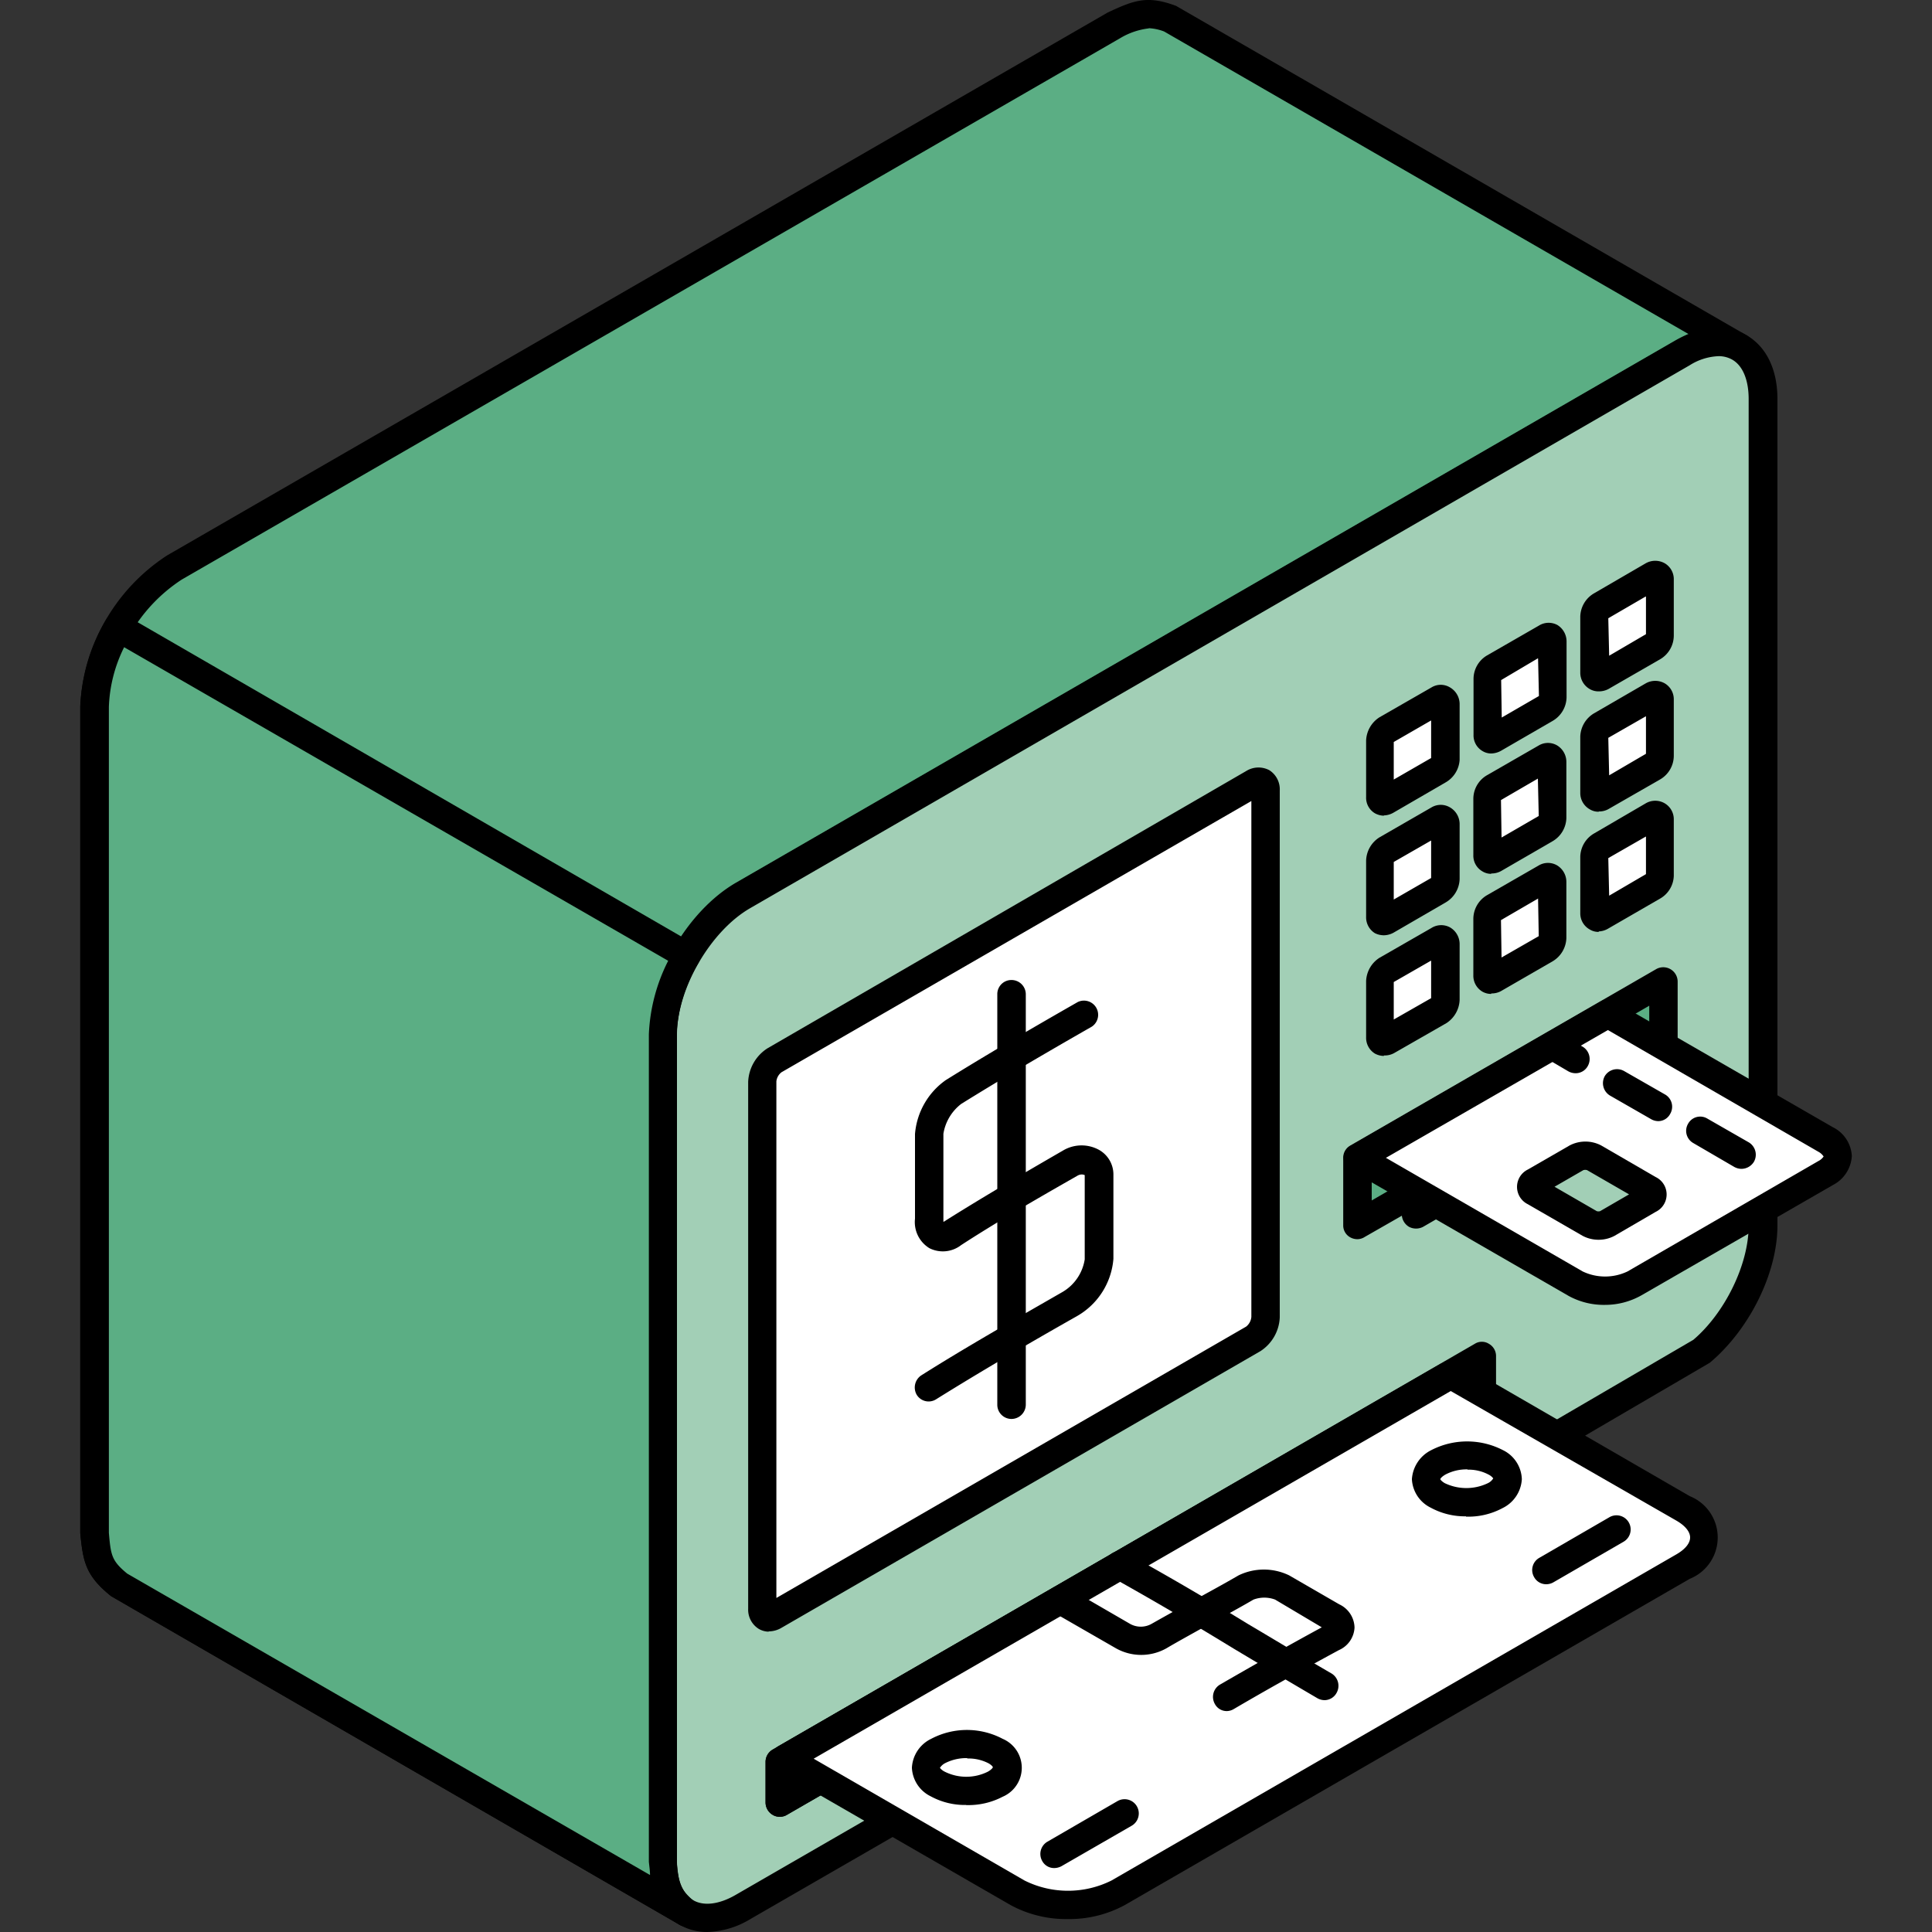 <svg id="Layer_1" data-name="Layer 1" xmlns="http://www.w3.org/2000/svg" width="200" height="200" viewBox="0 0 200 200"><rect x="0" y="0" width="200" height="200" fill="#333333" stroke="none"/><defs><style>.cls-1{fill:#5bae84;}.cls-1,.cls-2,.cls-3,.cls-4{fill-rule:evenodd;}.cls-3{fill:#a2cfb6;}.cls-4{fill:#fff;}</style></defs><path class="cls-1" d="M111.25,4.94,18.11,58.73A18.19,18.19,0,0,0,9.8,73.1v85.54c.22,2.61.34,3.68,2.42,5.36l58.85,34c-2.08-1.7-2.2-2.76-2.45-5.36V107.07a18.29,18.29,0,0,1,8.3-14.38l93.13-53.78,4.12-2.38c2.4-1.1,3.37-1.53,5.89-.59L121.25,2c-2.53-.94-3.49-.51-5.89.57Z"/><path class="cls-2" d="M111.25,4.94h0Zm7.67-2a7.4,7.4,0,0,0-2.94,1l-4,2.31h0L18.81,60a16.68,16.68,0,0,0-7.54,13.16v85.48c.2,2.32.28,2.9,1.9,4.23L67.29,194.1c0-.42-.07-.87-.12-1.36l0-3.33V107.07a19.85,19.85,0,0,1,9-15.63l97.33-56.19,1.38-.62L120.51,3.26a5.05,5.05,0,0,0-1.59-.34ZM71.07,199.43a1.34,1.34,0,0,1-.74-.19l-58.82-34c-2.69-2.15-2.91-3.63-3.2-6.51V73.1a19.79,19.79,0,0,1,9-15.61L114.66,1.3c2.74-1.28,4.1-1.81,7.09-.69l59,34.07a1.47,1.47,0,0,1,.62,1.9,1.51,1.51,0,0,1-1.86.75c-2-.75-2.5-.5-4.73.53l-4,2.31L77.68,94a16.69,16.69,0,0,0-7.6,13.17v85.48c.25,2.3.29,2.88,1.9,4.22a1.46,1.46,0,0,1-.91,2.6Z"/><path class="cls-3" d="M76.92,92.69c-4.56,2.63-8.3,9.1-8.3,14.38v85.54c0,5.27,3.74,7.42,8.3,4.79l61.6-35.56L176,139.94c3.71-3.1,6.43-8.53,6.43-13.08V41.31c0-5.28-3.69-7.42-8.29-4.78l-4.12,2.38Z"/><path class="cls-2" d="M76.92,92.69h0Zm101-55.82a6,6,0,0,0-3,.94L77.68,94h0c-4.12,2.36-7.6,8.36-7.6,13.1v85.54c0,2,.61,3.46,1.7,4.08s2.69.42,4.39-.57l61.61-35.56,37.51-21.89c3.24-2.75,5.73-7.77,5.73-11.81V41.31c0-2-.62-3.46-1.7-4.08a2.85,2.85,0,0,0-1.42-.36ZM73.23,200a5.68,5.68,0,0,1-2.9-.76c-2-1.18-3.2-3.54-3.2-6.63V107.07c0-5.86,4-12.73,9-15.66h0l97.29-56.16c2.7-1.56,5.28-1.76,7.35-.57S184,38.22,184,41.31v85.55c0,4.9-2.87,10.74-7,14.21l-37.72,22.05L77.68,198.66A9.1,9.1,0,0,1,73.23,200Z"/><path class="cls-4" d="M160,66l-5.35,3.1a1.42,1.42,0,0,0-.68,1.13v5.8c0,.42.3.59.68.38l5.35-3.1a1.44,1.44,0,0,0,.66-1.13V66.38C160.68,66,160.39,65.81,160,66Z"/><path class="cls-2" d="M160,66h0Zm-.8.36h0Zm0,1.79L155.4,70.4l.06,3.88,3.85-2.23-.09-3.88ZM155.49,76h0ZM154.38,78a1.71,1.71,0,0,1-.91-.25,1.87,1.87,0,0,1-.93-1.69v-5.8a2.83,2.83,0,0,1,1.38-2.4l5.39-3.1a1.9,1.9,0,0,1,1.91-.06,2,2,0,0,1,.95,1.69V72.2a2.88,2.88,0,0,1-1.4,2.4l-5.37,3.11A2.18,2.18,0,0,1,154.38,78Z"/><path class="cls-4" d="M148.94,72.43l-5.4,3.11a1.52,1.52,0,0,0-.67,1.11v5.82a.41.41,0,0,0,.67.38l5.4-3.11a1.51,1.51,0,0,0,.61-1.12V72.8C149.55,72.39,149.26,72.22,148.94,72.43Z"/><path class="cls-2" d="M148.94,72.43h0Zm-.84.37v0Zm1.54.9Zm-1.49.88-3.87,2.23,0,3.89,3.87-2.23,0-3.89Zm-3.78,7.86v0Zm-1.11,2a2,2,0,0,1-.93-.25,1.87,1.87,0,0,1-.91-1.69V76.65a3,3,0,0,1,1.37-2.39l5.4-3.1a1.83,1.83,0,0,1,1.91,0,2,2,0,0,1,1,1.69v5.82A2.89,2.89,0,0,1,149.64,81l-5.36,3.11A2.08,2.08,0,0,1,143.26,84.41Z"/><path class="cls-4" d="M171.15,72l-5.36,3.11a1.42,1.42,0,0,0-.66,1.12v5.82c0,.41.29.58.66.37l5.36-3.11a1.42,1.42,0,0,0,.65-1.11V72.4C171.8,72,171.51,71.82,171.15,72Z"/><path class="cls-2" d="M171.15,72h0Zm-.85.38v0Zm.06,1.78-3.87,2.22.09,3.88,3.81-2.23,0-3.87Zm-3.78,7.87v0Zm-1.08,2a1.69,1.69,0,0,1-.91-.24,1.93,1.93,0,0,1-1-1.69V76.25a2.91,2.91,0,0,1,1.41-2.4l5.35-3.1a2,2,0,0,1,2,0,1.92,1.92,0,0,1,.92,1.7v5.82a2.84,2.84,0,0,1-1.37,2.39l-5.4,3.1A1.91,1.91,0,0,1,165.5,84Z"/><path class="cls-4" d="M160,78.44l-5.35,3.1a1.43,1.43,0,0,0-.68,1.13v5.81c0,.41.3.59.68.37l5.35-3.1a1.4,1.4,0,0,0,.66-1.12V78.82C160.68,78.41,160.39,78.23,160,78.44Z"/><path class="cls-2" d="M160,78.44h0Zm-.8.38h0Zm1.55.9Zm-1.55.88-3.82,2.22.06,3.88,3.85-2.23-.09-3.87Zm-3.73,7.86v0Zm-1.11,2a1.72,1.72,0,0,1-.91-.26,1.87,1.87,0,0,1-.93-1.68V82.67a2.83,2.83,0,0,1,1.38-2.4l5.39-3.1a1.87,1.87,0,0,1,1.91,0,2,2,0,0,1,.95,1.7v5.81a2.87,2.87,0,0,1-1.4,2.39l-5.37,3.11A2,2,0,0,1,154.38,90.42Z"/><path class="cls-4" d="M148.94,84.85,143.54,88a1.54,1.54,0,0,0-.67,1.13v5.8a.41.41,0,0,0,.67.38l5.4-3.1a1.53,1.53,0,0,0,.61-1.13V85.23C149.55,84.83,149.26,84.65,148.94,84.85Z"/><path class="cls-2" d="M148.94,84.85h0Zm-.84.38v0Zm1.54.89Zm-1.49.89-3.87,2.22,0,3.89,3.87-2.23,0-3.88Zm-3.78,7.86v0Zm-1.11,1.95a2.11,2.11,0,0,1-.93-.22,1.93,1.93,0,0,1-.91-1.71v-5.8a2.94,2.94,0,0,1,1.37-2.4l5.4-3.11a1.87,1.87,0,0,1,1.91,0,2,2,0,0,1,1,1.69V91a2.91,2.91,0,0,1-1.41,2.4l-5.36,3.11A2.16,2.16,0,0,1,143.26,96.82Z"/><path class="cls-4" d="M171.15,84.45l-5.36,3.1a1.42,1.42,0,0,0-.66,1.13V94.5c0,.41.29.58.66.37l5.36-3.11a1.45,1.45,0,0,0,.65-1.12V84.83C171.8,84.41,171.51,84.25,171.15,84.45Z"/><path class="cls-2" d="M171.15,84.45h0Zm-.85.38v0Zm.06,1.78-3.87,2.22.09,3.89,3.81-2.23,0-3.88Zm-3.78,7.86v0Zm-1.08,2a1.69,1.69,0,0,1-.91-.24,1.9,1.9,0,0,1-1-1.68V88.68A2.86,2.86,0,0,1,165,86.29l5.35-3.12a1.94,1.94,0,0,1,2,0,1.92,1.92,0,0,1,.92,1.7v5.81A2.82,2.82,0,0,1,171.89,93l-5.4,3.12A2.08,2.08,0,0,1,165.5,96.42Z"/><path class="cls-4" d="M160,90.87,154.67,94a1.42,1.42,0,0,0-.68,1.12v5.82c0,.4.3.58.68.38L160,98.17a1.4,1.4,0,0,0,.66-1.12V91.24C160.68,90.83,160.39,90.67,160,90.87Z"/><path class="cls-2" d="M160,90.87h0Zm-.8.37v0Zm1.55.9Zm-1.55.89-3.82,2.22.06,3.87,3.85-2.21L159.22,93Zm-3.73,7.86v0h0Zm-1.11,2a1.79,1.79,0,0,1-.91-.24,1.91,1.91,0,0,1-.93-1.69V95.09a2.86,2.86,0,0,1,1.38-2.4l5.39-3.1a1.87,1.87,0,0,1,1.91,0,2,2,0,0,1,.95,1.7v5.81a2.9,2.9,0,0,1-1.4,2.4l-5.37,3.1A2,2,0,0,1,154.38,102.84Z"/><path class="cls-4" d="M148.94,97.28l-5.4,3.11a1.54,1.54,0,0,0-.67,1.12v5.81a.42.42,0,0,0,.67.38l5.4-3.11a1.5,1.5,0,0,0,.61-1.13v-5.8C149.55,97.24,149.26,97.07,148.94,97.28Z"/><path class="cls-2" d="M148.94,97.28h0Zm-.84.38h0Zm1.54.9Zm-1.49.88-3.87,2.22,0,3.88,3.87-2.21,0-3.89Zm-3.78,7.87h0Zm-1.11,2a2,2,0,0,1-.93-.24,1.92,1.92,0,0,1-.91-1.7v-5.81a3,3,0,0,1,1.37-2.4l5.4-3.1A1.9,1.9,0,0,1,150.1,96a2,2,0,0,1,1,1.7v5.8a3,3,0,0,1-1.36,2.41l-5.41,3.1A2,2,0,0,1,143.26,109.26Z"/><path class="cls-4" d="M171.15,59.6l-5.36,3.1a1.44,1.44,0,0,0-.66,1.13v5.81c0,.41.29.58.66.37l5.36-3.1a1.44,1.44,0,0,0,.65-1.13V60C171.8,59.56,171.51,59.39,171.15,59.6Z"/><path class="cls-2" d="M171.15,59.6h0Zm-.85.38h0Zm.06,1.77L166.49,64l.09,3.88,3.81-2.23,0-3.88Zm-3.78,7.87v0Zm-1.08,1.95a1.78,1.78,0,0,1-.91-.23,1.94,1.94,0,0,1-1-1.7V63.83a2.86,2.86,0,0,1,1.41-2.4l5.35-3.11a2,2,0,0,1,2,0,1.91,1.91,0,0,1,.92,1.7v5.8a2.85,2.85,0,0,1-1.37,2.4l-5.4,3.11A2.1,2.1,0,0,1,165.5,71.57Z"/><path class="cls-4" d="M78.88,112v54.56c0,.8.57,1.13,1.28.72l49.6-28.64a2.82,2.82,0,0,0,1.29-2.21V81.84c0-.82-.58-1.14-1.29-.75l-49.6,28.64A2.84,2.84,0,0,0,78.88,112Z"/><path class="cls-2" d="M129.56,82.91,80.9,111a1.39,1.39,0,0,0-.53.94v53.48L129,137.33a1.44,1.44,0,0,0,.54-1V82.91Zm-50,86a2.13,2.13,0,0,1-1-.28,2.34,2.34,0,0,1-1.11-2.09V112a4.33,4.33,0,0,1,2-3.48L129,79.82a2.4,2.4,0,0,1,2.4-.09,2.35,2.35,0,0,1,1.08,2.11v54.54a4.38,4.38,0,0,1-2,3.49L80.9,168.51A2.62,2.62,0,0,1,79.58,168.88Z"/><polygon class="cls-1" points="140.56 119.88 172.22 101.58 172.22 108.53 166.78 111.66 166.78 114.08 146.57 125.76 146.57 123.33 140.56 126.82 140.56 119.88"/><path class="cls-2" d="M142,120.73v3.54l3.82-2.21a1.51,1.51,0,0,1,1.46,0,1.49,1.49,0,0,1,.74,1.15l17.27-10v-1.58a1.49,1.49,0,0,1,.74-1.27l4.7-2.71v-3.54L142,120.73Zm-1.48,7.55a1.52,1.52,0,0,1-.76-.2,1.4,1.4,0,0,1-.71-1.26v-6.94a1.44,1.44,0,0,1,.71-1.28l31.71-18.29a1.49,1.49,0,0,1,2.2,1.28v6.94a1.5,1.5,0,0,1-.74,1.28l-4.69,2.7v1.57a1.47,1.47,0,0,1-.76,1.27L147.32,127a1.57,1.57,0,0,1-1.46,0,1.53,1.53,0,0,1-.74-1.15l-3.83,2.19A1.44,1.44,0,0,1,140.56,128.28Z"/><polygon class="cls-1" points="80.74 186.6 153.42 144.65 153.42 140.42 80.74 182.38 80.74 186.6"/><path class="cls-2" d="M82.19,183.23v.83l69.73-40.26V143L82.19,183.23Zm-1.45,4.84a1.34,1.34,0,0,1-.74-.19,1.49,1.49,0,0,1-.75-1.28v-4.22a1.47,1.47,0,0,1,.75-1.27l72.67-42a1.37,1.37,0,0,1,1.46,0,1.45,1.45,0,0,1,.74,1.26v4.23a1.51,1.51,0,0,1-.74,1.28L81.45,187.88A1.35,1.35,0,0,1,80.74,188.07Z"/><path class="cls-1" d="M12.22,64.92A17.53,17.53,0,0,0,9.8,73.1v85.54c.22,2.61.34,3.68,2.42,5.36l58.85,34c-2.08-1.7-2.2-2.76-2.45-5.36V107.07a16.76,16.76,0,0,1,2.45-8.19Z"/><path class="cls-2" d="M12.85,67a15,15,0,0,0-1.58,6.19v85.48c.2,2.32.28,2.9,1.9,4.23L67.29,194.1c0-.42-.07-.87-.12-1.36l0-85.67a18.47,18.47,0,0,1,2-7.61L12.85,67ZM71.07,199.43a1.34,1.34,0,0,1-.74-.19l-58.82-34c-2.69-2.15-2.91-3.63-3.2-6.51V73.1a19,19,0,0,1,2.62-8.87,1.5,1.5,0,0,1,2-.58l58.81,34a1.47,1.47,0,0,1,.58,2,15.63,15.63,0,0,0-2.28,7.54v85.48c.25,2.3.29,2.88,1.9,4.22a1.46,1.46,0,0,1-.91,2.6Z"/><polygon class="cls-1" points="80.74 186.6 153.42 144.65 149.73 142.53 80.74 182.38 80.74 186.6"/><path class="cls-2" d="M82.19,183.23v.83l68.27-39.41-.73-.41-67.54,39Zm-1.45,4.84a1.34,1.34,0,0,1-.74-.19,1.49,1.49,0,0,1-.75-1.28v-4.22a1.47,1.47,0,0,1,.75-1.27l69-39.85a1.45,1.45,0,0,1,1.45,0l3.67,2.11a1.48,1.48,0,0,1,0,2.56L81.45,187.88A1.35,1.35,0,0,1,80.74,188.07Z"/><path class="cls-4" d="M163.14,132.89l-22.58-13,25.89-14.93L189,118c1.67,1,1.67,2.55,0,3.52l-19.79,11.42A6.71,6.71,0,0,1,163.14,132.89Z"/><path class="cls-2" d="M143.49,119.87l20.35,11.75h0a5.39,5.39,0,0,0,4.64,0l19.76-11.43a1.43,1.43,0,0,0,.54-.47,1.48,1.48,0,0,0-.54-.49l-21.79-12.6-23,13.24Zm22.67,15.21a7.56,7.56,0,0,1-3.78-.93l-22.54-13a1.46,1.46,0,0,1,0-2.55l25.86-14.93a1.45,1.45,0,0,1,1.45,0l22.55,13a3.53,3.53,0,0,1,2,3,3.61,3.61,0,0,1-1.95,3l-19.81,11.41A7.63,7.63,0,0,1,166.16,135.08Z"/><path class="cls-3" d="M166.41,126.65a2,2,0,0,1-1.82,0c-1.88-1.09-3.78-2.17-5.66-3.27a.55.55,0,0,1,0-1c1.34-.76,3-1.73,4.32-2.5a2,2,0,0,1,1.83,0c1.87,1.09,3.74,2.19,5.65,3.27a.56.56,0,0,1,0,1C169.39,124.92,167.74,125.89,166.41,126.65Z"/><path class="cls-2" d="M159.65,122.11h0Zm0,1.5Zm10.29.77v0Zm-9-1.52,4.36,2.52a.65.65,0,0,0,.34,0l3-1.74-4.35-2.51a.7.7,0,0,0-.38,0l-3,1.73Zm5.44,3.79h0Zm-.91,1.69a3.5,3.5,0,0,1-1.66-.42l-5.65-3.26a2,2,0,0,1,0-3.59l4.32-2.49a3.52,3.52,0,0,1,3.28,0l5.64,3.27a2,2,0,0,1,0,3.6l-4.28,2.49h0A3.49,3.49,0,0,1,165.5,128.34Z"/><path class="cls-4" d="M150.18,142.27l24.08,13.88c2.86,1.66,2.86,4.36,0,6l-58.49,33.75a11.55,11.55,0,0,1-10.46,0l-24-13.87Z"/><path class="cls-2" d="M84.23,182.06l21.83,12.61a10.08,10.08,0,0,0,9,0l58.49-33.77c.91-.53,1.41-1.15,1.41-1.74s-.5-1.21-1.41-1.74L150.18,144,84.23,182.06Zm26.31,16.6a12.06,12.06,0,0,1-5.93-1.45L80.54,183.33a1.5,1.5,0,0,1,0-2.55L149.48,141a1.38,1.38,0,0,1,1.44,0l24,13.88a4.61,4.61,0,0,1,0,8.56l-58.48,33.77A12,12,0,0,1,110.54,198.66Z"/><path class="cls-2" d="M96.14,145.08a1.45,1.45,0,0,1-1.24-.69,1.51,1.51,0,0,1,.45-2c4.57-2.89,9.71-5.81,14.65-8.65a4.76,4.76,0,0,0,2.29-3.37v-8.72s-.34-.2-.79.08c-4.74,2.7-8.68,5-12,7.16a3.09,3.09,0,0,1-3.29.32,3.16,3.16,0,0,1-1.49-3.05V117.4a7.57,7.57,0,0,1,3.19-5.59c3.81-2.37,8.14-4.93,13.66-8.08a1.47,1.47,0,0,1,1.45,2.55c-5.48,3.13-9.79,5.68-13.52,8a4.87,4.87,0,0,0-1.84,3.09v9.11a.77.77,0,0,0,.25-.14c3.4-2.14,7.39-4.5,12.12-7.23a3.75,3.75,0,0,1,3.75-.07,2.92,2.92,0,0,1,1.48,2.55v8.72a7.51,7.51,0,0,1-3.73,5.91c-5,2.83-10,5.75-14.57,8.6A1.48,1.48,0,0,1,96.14,145.08Z"/><path class="cls-2" d="M104.69,146.89a1.47,1.47,0,0,1-1.45-1.48V102.92a1.46,1.46,0,0,1,1.45-1.47,1.48,1.48,0,0,1,1.5,1.47v42.49A1.49,1.49,0,0,1,104.69,146.89Z"/><path class="cls-4" d="M154.79,154.77c1.65-1,1.65-2.5,0-3.44a6.56,6.56,0,0,0-5.93,0c-1.67,1-1.71,2.49-.09,3.43A6.69,6.69,0,0,0,154.79,154.77Z"/><path class="cls-2" d="M151.92,152.11a4.68,4.68,0,0,0-2.28.53c-.42.24-.54.44-.54.48s.12.21.45.41a5.16,5.16,0,0,0,4.49,0h0a1.3,1.3,0,0,0,.54-.49,1.41,1.41,0,0,0-.5-.4,4.39,4.39,0,0,0-2.16-.5Zm-.16,4.86a7.41,7.41,0,0,1-3.66-.9,3.47,3.47,0,0,1-1.94-2.95,3.62,3.62,0,0,1,2-3,8.09,8.09,0,0,1,7.43,0,3.47,3.47,0,0,1,1.95,3,3.55,3.55,0,0,1-2,3h0A7.46,7.46,0,0,1,151.76,157Z"/><path class="cls-4" d="M103,184.66a6.63,6.63,0,0,1-6,0c-1.61-.94-1.57-2.48,0-3.44a6.63,6.63,0,0,1,6,0C104.69,182.17,104.65,183.71,103,184.66Z"/><path class="cls-2" d="M100.13,182a4.83,4.83,0,0,0-2.29.52,1.39,1.39,0,0,0-.54.49,1.52,1.52,0,0,0,.51.4,5,5,0,0,0,4.44,0c.41-.23.53-.43.53-.47s-.12-.22-.46-.41a4.49,4.49,0,0,0-2.19-.49Zm2.87,2.65h0Zm-3,2.2a7.38,7.38,0,0,1-3.66-.9A3.46,3.46,0,0,1,94.4,183a3.52,3.52,0,0,1,2-3,7.92,7.92,0,0,1,7.39,0,3.26,3.26,0,0,1,0,6h0A7.65,7.65,0,0,1,100,186.86Z"/><path class="cls-2" d="M109.13,193.38a1.39,1.39,0,0,1-1.24-.73,1.47,1.47,0,0,1,.54-2l7.25-4.2a1.47,1.47,0,0,1,1.47,2.55l-7.27,4.19A1.62,1.62,0,0,1,109.13,193.38Z"/><path class="cls-2" d="M160.06,164a1.42,1.42,0,0,1-1.25-.74,1.45,1.45,0,0,1,.55-2l7.25-4.2a1.46,1.46,0,0,1,1.46,2.54l-7.26,4.2A1.51,1.51,0,0,1,160.06,164Z"/><path class="cls-2" d="M127,177.13a1.38,1.38,0,0,1-1.24-.74,1.48,1.48,0,0,1,.53-2c3.29-1.9,6.57-3.77,10.54-5.93L132,165.59a3.19,3.19,0,0,0-2.24,0c-1.58.92-3.24,1.82-4.85,2.69-1.45.82-2.91,1.61-4.16,2.35a5.33,5.33,0,0,1-5.23,0L109,166.88a1.49,1.49,0,0,1-.49-2,1.45,1.45,0,0,1,2-.53l6.47,3.75a2.27,2.27,0,0,0,2.23,0c1.3-.74,2.75-1.54,4.24-2.36s3.24-1.77,4.77-2.66a6,6,0,0,1,5.23,0l5.19,3a2.72,2.72,0,0,1,1.58,2.41,2.69,2.69,0,0,1-1.62,2.33c-4.1,2.22-7.52,4.13-10.88,6.1A1.43,1.43,0,0,1,127,177.13Z"/><path class="cls-2" d="M137.1,176a1.55,1.55,0,0,1-.74-.21c-3.41-2-6.1-3.6-8.64-5.12-3.85-2.35-7.38-4.46-12.52-7.34a1.48,1.48,0,0,1-.59-2,1.46,1.46,0,0,1,2-.56c5.19,2.89,8.75,5,12.62,7.37,2.58,1.52,5.23,3.14,8.63,5.11a1.49,1.49,0,0,1,.5,2A1.43,1.43,0,0,1,137.1,176Z"/><path class="cls-2" d="M180.26,121a1.61,1.61,0,0,1-.73-.2l-4.24-2.47a1.45,1.45,0,0,1-.54-2,1.43,1.43,0,0,1,2-.53l4.29,2.46a1.49,1.49,0,0,1,.53,2A1.53,1.53,0,0,1,180.26,121Z"/><path class="cls-2" d="M171.68,116.06a1.51,1.51,0,0,1-.75-.2l-4.27-2.45a1.5,1.5,0,0,1-.54-2,1.48,1.48,0,0,1,2-.54l4.28,2.45a1.46,1.46,0,0,1,.49,2A1.4,1.4,0,0,1,171.68,116.06Z"/><path class="cls-2" d="M163.09,111.1a1.56,1.56,0,0,1-.76-.21L160,109.52a1.46,1.46,0,1,1,1.46-2.54l2.37,1.37a1.48,1.48,0,0,1,.54,2A1.43,1.43,0,0,1,163.09,111.1Z"/></svg>